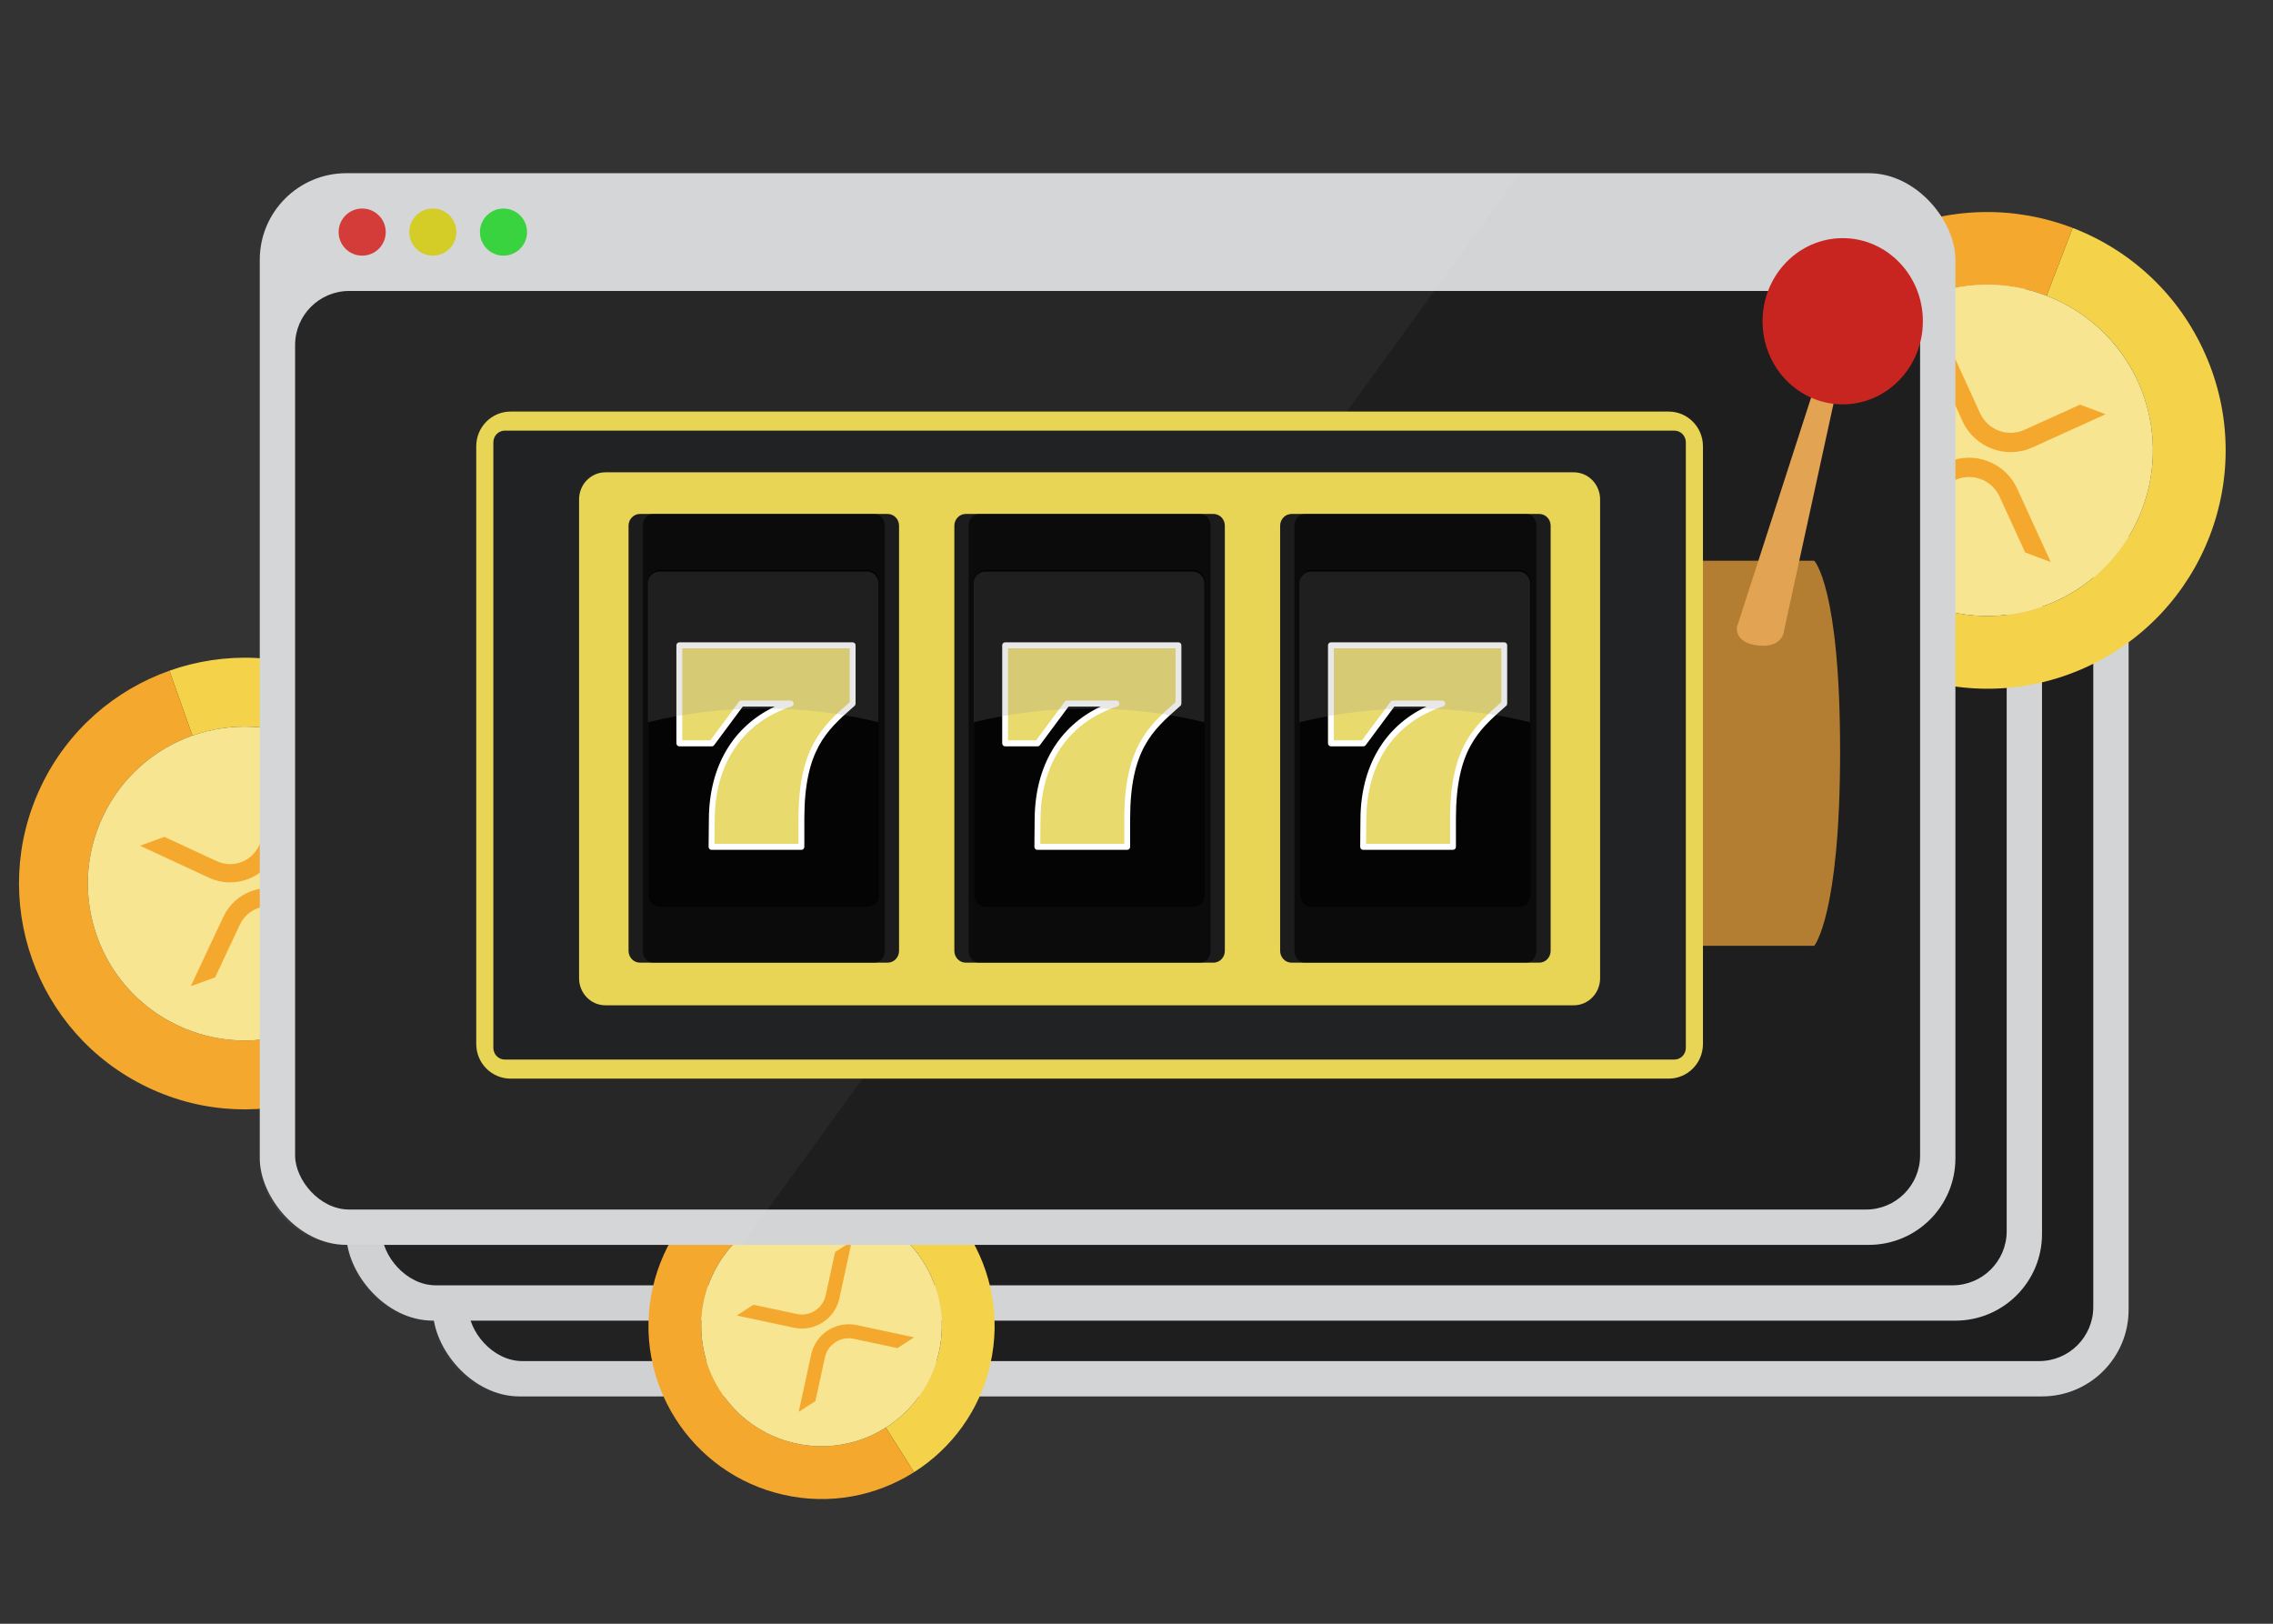 <svg width="210" height="150" viewBox="0 0 210 150" fill="none" xmlns="http://www.w3.org/2000/svg">
<rect x="0" y="0" width="210" height="150" fill="#333333" stroke="none"/>
<g clip-path="url(#clip0_1560_213)">
<rect x="40" y="30" width="156.659" height="99" rx="8" fill="#D3D4D6"/>
<rect x="43.264" y="40.879" width="150.132" height="84.857" rx="5" fill="#1E1E1E"/>
<path d="M100.655 78.956C100.296 78.834 99.57 78.718 98.851 78.718C96.687 78.718 94.4 80.402 94.4 82.567V92.796H89.469V74.625H94.157V76.431C95.242 75.107 97.284 74.265 99.448 74.265C100.168 74.265 100.533 74.387 101.131 74.387L100.655 78.956ZM106.191 65C107.873 65 109.318 66.324 109.318 68.129C109.318 69.935 107.873 71.258 106.069 71.258C104.264 71.258 102.82 69.935 102.82 68.129C102.941 66.324 104.386 65 106.191 65ZM108.593 92.796H103.661V74.625H108.593V92.796ZM123.023 74.265C120.981 74.265 119.176 74.985 117.731 76.071V74.625H112.921V101.818H117.853V91.473C119.298 92.558 120.859 93.156 122.785 93.156C125.431 93.156 128.077 91.954 129.637 90.027C131.082 88.343 131.924 86.178 131.924 83.653C131.924 78.358 127.955 74.265 123.023 74.265ZM122.425 88.703C119.42 88.703 117.378 86.66 117.378 83.653C117.378 80.646 119.42 78.602 122.425 78.602C125.071 78.602 127.114 80.89 127.114 83.653C127.114 86.538 124.949 88.703 122.425 88.703ZM156.693 66.086H161.625V92.796H156.693V66.086ZM181.469 89.905C179.664 91.948 176.78 93.156 174.013 93.156C168.599 93.156 164.515 89.429 164.515 83.653C164.515 78.602 168.002 74.15 173.415 74.15C178.463 74.15 182.072 78.358 182.072 83.415C182.072 83.897 182.072 84.379 181.95 84.861H169.203C169.44 87.386 171.489 89.191 174.135 89.191C176.177 89.191 177.86 87.99 178.707 87.148L181.469 89.905ZM176.896 81.365C176.774 79.804 175.336 78.114 173.287 78.114C171.239 78.114 169.562 79.676 169.44 81.365H176.896ZM144.909 74.265C142.866 74.265 141.062 74.985 139.617 76.071V74.625H134.929V101.818H139.861V91.473C141.306 92.558 142.866 93.156 144.793 93.156C147.439 93.156 150.085 91.954 151.645 90.027C153.09 88.343 153.931 86.178 153.931 83.653C153.809 78.358 149.841 74.265 144.909 74.265ZM144.311 88.703C141.306 88.703 139.264 86.66 139.264 83.653C139.264 80.646 141.306 78.602 144.311 78.602C146.957 78.602 148.999 80.89 148.999 83.653C148.999 86.538 146.835 88.703 144.311 88.703Z" fill="#474D55"/>
<mask id="mask0_1560_213" style="mask-type:luminance" maskUnits="SpaceOnUse" x="54" y="67" width="29" height="32">
<path d="M73.002 68.007C70.96 69.209 69.753 71.374 69.753 73.662C69.753 74.863 70.235 76.071 70.838 77.151C71.32 78.114 71.558 79.798 69.875 80.64C68.674 81.359 67.107 80.877 66.388 79.676C65.668 78.712 64.827 77.748 63.742 77.029C61.7 75.827 59.292 75.827 57.249 77.029C55.207 78.23 54 80.402 54 82.689C54 84.976 55.201 87.142 57.249 88.343C59.292 89.545 61.7 89.545 63.742 88.343C64.827 87.74 65.668 86.782 66.266 85.696C66.748 84.854 68.07 83.769 69.753 84.732C70.954 85.452 71.314 87.02 70.716 88.221C70.113 89.307 69.753 90.509 69.753 91.71C69.753 93.998 70.954 96.163 73.002 97.365C75.045 98.567 77.453 98.567 79.495 97.365C81.537 96.163 82.744 93.998 82.744 91.71C82.744 89.423 81.543 87.258 79.495 86.056C78.41 85.452 77.209 85.214 75.886 85.214C74.801 85.214 73.362 84.495 73.362 82.689C73.362 81.243 74.447 80.164 75.886 80.164C77.087 80.164 78.41 79.926 79.495 79.322C81.537 78.12 82.744 75.955 82.744 73.668C82.744 71.38 81.543 69.215 79.495 68.013C78.532 67.409 77.331 67.171 76.246 67.171C75.166 67.165 73.959 67.409 73.002 68.007Z" fill="white"/>
</mask>
<g mask="url(#mask0_1560_213)">
<path d="M68.43 52.727L98.491 82.927L68.43 113.004L38.247 82.927L68.43 52.727Z" fill="url(#paint0_linear_1560_213)"/>
</g>
<path d="M40 38C40 33.582 43.582 30 48 30H156.407L84.551 129H48C43.582 129 40 125.418 40 121V38Z" fill="#828282" fill-opacity="0.04"/>
<circle cx="49.462" cy="35.44" r="2.176" fill="#D33C38"/>
<circle cx="55.989" cy="35.44" r="2.176" fill="#D4CD28"/>
<circle cx="62.517" cy="35.44" r="2.176" fill="#38D33E"/>
<circle cx="100" cy="107" r="2" fill="black"/>
<rect x="32" y="23" width="156.659" height="99" rx="8" fill="#D3D4D6"/>
<rect x="35.264" y="33.879" width="150.132" height="84.857" rx="5" fill="#1E1E1E"/>
<path d="M92.655 71.956C92.296 71.834 91.57 71.718 90.851 71.718C88.687 71.718 86.4 73.402 86.4 75.567V85.796H81.469V67.625H86.157V69.431C87.242 68.107 89.284 67.265 91.448 67.265C92.168 67.265 92.533 67.387 93.131 67.387L92.655 71.956ZM98.191 58C99.873 58 101.318 59.324 101.318 61.129C101.318 62.935 99.873 64.258 98.069 64.258C96.264 64.258 94.82 62.935 94.82 61.129C94.942 59.324 96.386 58 98.191 58ZM100.593 85.796H95.661V67.625H100.593V85.796ZM115.023 67.265C112.981 67.265 111.176 67.985 109.731 69.071V67.625H104.921V94.818H109.853V84.473C111.298 85.558 112.859 86.156 114.785 86.156C117.431 86.156 120.077 84.954 121.637 83.027C123.082 81.343 123.924 79.178 123.924 76.653C123.924 71.358 119.955 67.265 115.023 67.265ZM114.425 81.703C111.42 81.703 109.378 79.66 109.378 76.653C109.378 73.646 111.42 71.602 114.425 71.602C117.071 71.602 119.114 73.89 119.114 76.653C119.114 79.538 116.949 81.703 114.425 81.703ZM148.693 59.086H153.625V85.796H148.693V59.086ZM173.469 82.905C171.664 84.948 168.78 86.156 166.013 86.156C160.599 86.156 156.515 82.429 156.515 76.653C156.515 71.602 160.002 67.15 165.415 67.15C170.463 67.15 174.072 71.358 174.072 76.415C174.072 76.897 174.072 77.379 173.95 77.861H161.203C161.44 80.386 163.489 82.191 166.135 82.191C168.177 82.191 169.86 80.99 170.707 80.148L173.469 82.905ZM168.896 74.365C168.774 72.804 167.336 71.114 165.287 71.114C163.239 71.114 161.562 72.676 161.44 74.365H168.896ZM136.909 67.265C134.866 67.265 133.062 67.985 131.617 69.071V67.625H126.929V94.818H131.861V84.473C133.306 85.558 134.866 86.156 136.793 86.156C139.439 86.156 142.085 84.954 143.645 83.027C145.09 81.343 145.931 79.178 145.931 76.653C145.809 71.358 141.841 67.265 136.909 67.265ZM136.311 81.703C133.306 81.703 131.264 79.66 131.264 76.653C131.264 73.646 133.306 71.602 136.311 71.602C138.957 71.602 140.999 73.89 140.999 76.653C140.999 79.538 138.835 81.703 136.311 81.703Z" fill="#474D55"/>
<mask id="mask1_1560_213" style="mask-type:luminance" maskUnits="SpaceOnUse" x="46" y="60" width="29" height="32">
<path d="M65.002 61.007C62.96 62.209 61.753 64.374 61.753 66.662C61.753 67.863 62.235 69.071 62.838 70.151C63.32 71.114 63.557 72.798 61.875 73.64C60.674 74.359 59.107 73.877 58.388 72.676C57.668 71.712 56.827 70.748 55.742 70.029C53.7 68.827 51.292 68.827 49.249 70.029C47.207 71.23 46 73.402 46 75.689C46 77.976 47.201 80.142 49.249 81.343C51.292 82.545 53.7 82.545 55.742 81.343C56.827 80.74 57.668 79.782 58.266 78.696C58.748 77.854 60.07 76.769 61.753 77.732C62.954 78.452 63.314 80.02 62.716 81.221C62.113 82.307 61.753 83.509 61.753 84.71C61.753 86.998 62.954 89.163 65.002 90.365C67.045 91.567 69.453 91.567 71.495 90.365C73.537 89.163 74.744 86.998 74.744 84.71C74.744 82.423 73.543 80.258 71.495 79.056C70.41 78.452 69.209 78.214 67.886 78.214C66.801 78.214 65.362 77.495 65.362 75.689C65.362 74.243 66.447 73.164 67.886 73.164C69.087 73.164 70.41 72.926 71.495 72.322C73.537 71.12 74.744 68.955 74.744 66.668C74.744 64.38 73.543 62.215 71.495 61.013C70.532 60.409 69.331 60.172 68.246 60.172C67.166 60.165 65.959 60.409 65.002 61.007Z" fill="white"/>
</mask>
<g mask="url(#mask1_1560_213)">
<path d="M60.43 45.727L90.491 75.927L60.43 106.004L30.247 75.927L60.43 45.727Z" fill="url(#paint1_linear_1560_213)"/>
</g>
<path d="M32 31C32 26.582 35.582 23 40 23H148.407L76.551 122H40C35.582 122 32 118.418 32 114V31Z" fill="#828282" fill-opacity="0.04"/>
<circle cx="41.462" cy="28.439" r="2.176" fill="#D33C38"/>
<circle cx="47.989" cy="28.439" r="2.176" fill="#D4CD28"/>
<circle cx="54.517" cy="28.439" r="2.176" fill="#38D33E"/>
<path d="M86.743 124.925C88.09 118.934 84.329 112.991 78.338 111.644C75.35 110.972 72.361 111.577 69.954 113.1L67.347 108.979C70.805 106.791 75.096 105.918 79.408 106.888C88.026 108.819 93.439 117.371 91.5 125.994C90.539 130.301 87.906 133.811 84.447 136L81.839 131.879C84.246 130.356 86.064 127.919 86.743 124.925Z" fill="#F4D34A"/>
<path d="M67.347 108.979L69.954 113.1C67.555 114.618 65.73 117.061 65.058 120.049C63.711 126.04 67.472 131.983 73.463 133.33C76.452 134.002 79.44 133.398 81.84 131.879L84.447 136C80.989 138.189 76.697 139.061 72.394 138.087C63.783 136.151 58.365 127.591 60.301 118.98C61.271 114.668 63.896 111.163 67.347 108.979Z" fill="#F4A82D"/>
<path d="M65.058 120.049C65.73 117.061 67.555 114.618 69.954 113.1C72.353 111.582 75.342 110.977 78.338 111.645C84.329 112.991 88.09 118.934 86.743 124.925C86.071 127.914 84.246 130.356 81.839 131.879C79.433 133.403 76.452 134.002 73.463 133.33C67.472 131.983 63.711 126.04 65.058 120.049Z" fill="#F8E592"/>
<path d="M77.155 115.662L78.696 114.666L77.552 119.935C77.138 121.842 75.254 123.058 73.344 122.652L68.07 121.528L69.613 120.532L73.619 121.386C74.201 121.509 74.807 121.397 75.306 121.075C75.805 120.753 76.156 120.247 76.283 119.665L77.155 115.662Z" fill="#F4A82D"/>
<path d="M75.334 129.433L73.791 130.43L74.943 125.128C75.358 123.221 77.241 122.004 79.151 122.411L84.457 123.541L82.915 124.537L78.876 123.677C78.294 123.554 77.688 123.665 77.189 123.987C76.691 124.309 76.339 124.816 76.212 125.397L75.334 129.433Z" fill="#F4A82D"/>
<path d="M189.822 55.585C197.545 52.149 201.018 43.11 197.582 35.386C195.868 31.533 192.744 28.728 189.084 27.322L191.492 21.055C196.752 23.076 201.242 27.099 203.715 32.658C208.666 43.764 203.668 56.772 192.55 61.718C187.003 64.196 180.962 64.172 175.702 62.151L178.11 55.884C181.77 57.291 185.956 57.295 189.822 55.585Z" fill="#F4D34A"/>
<path d="M191.492 21.055L189.084 27.322C185.435 25.92 181.237 25.911 177.384 27.626C169.66 31.062 166.187 40.101 169.623 47.824C171.337 51.678 174.461 54.482 178.11 55.884L175.702 62.151C170.442 60.13 165.951 56.107 163.49 50.553C158.551 39.451 163.554 26.431 174.655 21.493C180.214 19.02 186.244 19.038 191.492 21.055Z" fill="#F4A82D"/>
<path d="M177.384 27.626C181.237 25.911 185.435 25.92 189.084 27.322C192.733 28.724 195.856 31.528 197.582 35.386C201.018 43.11 197.545 52.149 189.822 55.585C185.968 57.299 181.77 57.291 178.11 55.884C174.449 54.478 171.337 51.678 169.623 47.824C166.187 40.101 169.66 31.062 177.384 27.626Z" fill="#F8E592"/>
<path d="M192.172 37.381L194.539 38.265L187.779 41.332C185.332 42.441 182.44 41.36 181.319 38.917L178.226 32.169L180.594 33.054L182.943 38.18C183.286 38.924 183.908 39.502 184.673 39.788C185.439 40.074 186.287 40.046 187.034 39.709L192.172 37.381Z" fill="#F4A82D"/>
<path d="M175.464 46.688L173.096 45.803L179.898 42.718C182.346 41.608 185.238 42.689 186.359 45.132L189.471 51.923L187.104 51.038L184.735 45.87C184.392 45.125 183.77 44.547 183.005 44.261C182.239 43.975 181.391 44.004 180.644 44.341L175.464 46.688Z" fill="#F4A82D"/>
<path d="M35.696 87.866C39.148 80.638 36.089 71.988 28.861 68.537C25.255 66.815 21.279 66.716 17.776 67.955L15.655 61.958C20.688 60.178 26.399 60.313 31.601 62.798C42.002 67.754 46.404 80.202 41.435 90.606C38.963 95.805 34.596 99.504 29.562 101.284L27.441 95.287C30.944 94.049 33.963 91.476 35.696 87.866Z" fill="#F4D34A"/>
<path d="M15.655 61.958L17.776 67.955C14.284 69.189 11.254 71.766 9.532 75.372C6.081 82.6 9.14 91.25 16.367 94.701C19.974 96.423 23.95 96.522 27.441 95.287L29.562 101.284C24.529 103.064 18.818 102.929 13.627 100.44C3.238 95.48 -1.168 83.021 3.793 72.632C6.277 67.43 10.633 63.734 15.655 61.958Z" fill="#F4A82D"/>
<path d="M9.532 75.372C11.254 71.766 14.284 69.189 17.776 67.955C21.267 66.72 25.243 66.819 28.861 68.537C36.089 71.988 39.148 80.638 35.696 87.866C33.974 91.472 30.944 94.049 27.441 95.287C23.938 96.526 19.974 96.423 16.367 94.701C9.139 91.25 6.081 82.6 9.532 75.372Z" fill="#F8E592"/>
<path d="M26.189 73.303L28.439 72.484L25.455 78.852C24.374 81.157 21.626 82.158 19.315 81.087L12.934 78.127L15.185 77.308L20.031 79.557C20.737 79.882 21.54 79.916 22.267 79.651C22.995 79.386 23.588 78.844 23.92 78.141L26.189 73.303Z" fill="#F4A82D"/>
<path d="M19.877 90.288L17.626 91.108L20.63 84.7C21.71 82.394 24.459 81.394 26.77 82.465L33.19 85.443L30.941 86.262L26.053 83.995C25.348 83.67 24.545 83.636 23.817 83.901C23.09 84.166 22.496 84.708 22.165 85.411L19.877 90.288Z" fill="#F4A82D"/>
<rect x="24" y="16" width="156.659" height="99" rx="8" fill="#D3D4D6"/>
<rect x="27.264" y="26.879" width="150.132" height="84.857" rx="5" fill="#1E1E1E"/>
<path d="M24 24C24 19.582 27.582 16 32 16H140.407L68.551 115H32C27.582 115 24 111.418 24 107V24Z" fill="white" fill-opacity="0.04"/>
<circle cx="33.462" cy="21.44" r="2.176" fill="#D33C38"/>
<circle cx="39.989" cy="21.44" r="2.176" fill="#D4CD28"/>
<circle cx="46.517" cy="21.44" r="2.176" fill="#38D33E"/>
<path d="M167.615 87.372H155.762V51.8H167.615C167.615 51.8 170.005 54.208 170.005 69.402C170.005 84.594 167.615 87.372 167.615 87.372Z" fill="url(#paint2_linear_1560_213)"/>
<path d="M160.471 57.938C160.471 57.938 160.252 59.263 162.104 59.584C164.506 59.999 164.773 58.496 164.773 58.496L170.482 32.318L168.891 31.882L160.471 57.938Z" fill="#E2A452"/>
<path d="M47.168 38.021H154.165C155.913 38.021 157.333 39.454 157.333 41.218V96.445C157.333 98.21 155.913 99.642 154.164 99.642H47.168C45.419 99.642 44 98.21 44 96.446V41.218C44 39.454 45.419 38.021 47.168 38.021Z" fill="#E8D555"/>
<path d="M46.636 39.782H154.697C155.28 39.782 155.753 40.267 155.753 40.865V96.8C155.753 97.397 155.28 97.882 154.698 97.882H46.636C46.053 97.882 45.58 97.397 45.58 96.799V40.865C45.58 40.267 46.053 39.782 46.636 39.782Z" fill="#212224"/>
<path d="M55.931 43.632H145.401C146.743 43.632 147.832 44.752 147.832 46.132V90.366C147.832 91.747 146.743 92.868 145.401 92.868H55.931C54.589 92.868 53.5 91.747 53.5 90.367V46.132C53.5 44.752 54.589 43.632 55.931 43.632Z" fill="#E8D555"/>
<path d="M59.126 47.478H82.006C82.589 47.478 83.062 47.965 83.062 48.564V87.844C83.062 88.444 82.589 88.93 82.006 88.93H59.127C58.544 88.93 58.071 88.444 58.071 87.844V48.564C58.071 47.965 58.544 47.478 59.126 47.478Z" fill="#1C1C1C"/>
<path d="M81.742 87.845C81.742 88.445 81.319 88.93 80.797 88.93H60.335C59.814 88.93 59.391 88.445 59.391 87.845V48.564C59.391 47.964 59.814 47.478 60.335 47.478H80.797C81.319 47.478 81.742 47.964 81.742 48.564V87.845Z" fill="url(#paint3_linear_1560_213)" fill-opacity="0.6"/>
<path d="M60.974 52.637H80.158C80.741 52.637 81.214 53.123 81.214 53.723V82.685C81.214 83.285 80.741 83.772 80.158 83.772H60.975C60.392 83.772 59.919 83.285 59.919 82.685V53.723C59.919 53.123 60.392 52.637 60.974 52.637Z" fill="url(#paint4_linear_1560_213)" fill-opacity="0.6"/>
<path d="M62.763 59.616H78.777V64.996C76.323 67.163 74.042 69.025 74.042 75.629V78.229H65.737L65.762 75.629C65.812 69.866 68.886 66.347 73.051 64.996H68.489L65.762 68.668H62.763V59.616Z" fill="url(#paint5_linear_1560_213)"/>
<path d="M74.042 78.507H65.737C65.665 78.507 65.596 78.478 65.545 78.425C65.494 78.372 65.466 78.301 65.467 78.226L65.492 75.626C65.533 70.78 67.735 67.083 71.591 65.274H68.623L65.977 68.837C65.926 68.905 65.846 68.946 65.762 68.946H62.762C62.613 68.946 62.492 68.821 62.492 68.668V59.616C62.492 59.462 62.613 59.338 62.762 59.338H78.777C78.926 59.338 79.047 59.462 79.047 59.616V64.996C79.047 65.077 79.013 65.154 78.953 65.207L78.79 65.351C76.387 67.469 74.312 69.298 74.312 75.629V78.229C74.312 78.383 74.191 78.507 74.042 78.507ZM66.01 77.951H73.772V75.629C73.772 69.043 76.039 67.044 78.439 64.928L78.507 64.868V59.894H63.032V68.39H65.628L68.274 64.827C68.325 64.758 68.405 64.718 68.489 64.718H73.05C73.184 64.718 73.297 64.818 73.317 64.954C73.338 65.09 73.259 65.22 73.132 65.261C68.664 66.71 66.076 70.49 66.032 75.631L66.01 77.951Z" fill="white"/>
<path style="mix-blend-mode:screen" opacity="0.2" d="M70.513 65.459C66.732 65.459 63.133 65.908 59.865 66.719V53.887C59.865 53.287 60.338 52.801 60.921 52.801H80.104C80.688 52.801 81.16 53.287 81.16 53.887V66.719C77.892 65.908 74.293 65.459 70.513 65.459Z" fill="url(#paint6_linear_1560_213)"/>
<path d="M89.227 47.478H112.106C112.689 47.478 113.162 47.965 113.162 48.564V87.844C113.162 88.444 112.688 88.93 112.106 88.93H89.227C88.644 88.93 88.171 88.444 88.171 87.845V48.564C88.171 47.965 88.644 47.478 89.227 47.478Z" fill="#1C1C1C"/>
<path d="M111.842 87.845C111.842 88.445 111.419 88.93 110.898 88.93H90.435C89.914 88.93 89.491 88.445 89.491 87.845V48.564C89.491 47.964 89.914 47.478 90.435 47.478H110.898C111.419 47.478 111.842 47.964 111.842 48.564V87.845Z" fill="url(#paint7_linear_1560_213)" fill-opacity="0.6"/>
<path d="M91.074 52.637H110.258C110.841 52.637 111.314 53.123 111.314 53.723V82.685C111.314 83.285 110.841 83.772 110.258 83.772H91.074C90.492 83.772 90.019 83.285 90.019 82.686V53.723C90.019 53.123 90.492 52.637 91.074 52.637Z" fill="url(#paint8_linear_1560_213)" fill-opacity="0.6"/>
<path d="M92.862 59.616H108.877V64.996C106.423 67.163 104.142 69.025 104.142 75.629V78.229H95.837L95.862 75.629C95.911 69.866 98.985 66.347 103.15 64.996H98.589L95.862 68.668H92.862V59.616Z" fill="url(#paint9_linear_1560_213)"/>
<path d="M104.142 78.507H95.837C95.765 78.507 95.696 78.478 95.645 78.425C95.594 78.372 95.566 78.301 95.567 78.226L95.591 75.626C95.633 70.78 97.835 67.083 101.69 65.274H98.722L96.076 68.837C96.025 68.905 95.946 68.946 95.862 68.946H92.862C92.713 68.946 92.592 68.821 92.592 68.668V59.616C92.592 59.462 92.713 59.338 92.862 59.338H108.877C109.027 59.338 109.147 59.462 109.147 59.616V64.996C109.147 65.077 109.113 65.154 109.053 65.207L108.891 65.35C106.488 67.469 104.412 69.298 104.412 75.629V78.229C104.412 78.383 104.291 78.507 104.142 78.507ZM96.11 77.951H103.872V75.629C103.872 69.043 106.139 67.044 108.539 64.928L108.607 64.868V59.894H93.132V68.39H95.728L98.374 64.827C98.425 64.758 98.505 64.718 98.589 64.718H103.15C103.283 64.718 103.397 64.818 103.417 64.954C103.438 65.09 103.359 65.22 103.231 65.261C98.764 66.71 96.176 70.49 96.132 75.631L96.11 77.951Z" fill="white"/>
<path style="mix-blend-mode:screen" opacity="0.2" d="M100.612 65.459C96.832 65.459 93.233 65.908 89.964 66.719V53.887C89.964 53.287 90.437 52.801 91.02 52.801H110.204C110.787 52.801 111.26 53.287 111.26 53.887V66.719C107.992 65.908 104.393 65.459 100.612 65.459Z" fill="url(#paint10_linear_1560_213)"/>
<path d="M119.327 47.478H142.207C142.789 47.478 143.262 47.965 143.262 48.564V87.844C143.262 88.444 142.789 88.93 142.206 88.93H119.327C118.745 88.93 118.271 88.444 118.271 87.844V48.564C118.271 47.965 118.745 47.478 119.327 47.478Z" fill="#1C1C1C"/>
<path d="M141.942 87.845C141.942 88.445 141.519 88.93 140.998 88.93H120.535C120.014 88.93 119.591 88.445 119.591 87.845V48.564C119.591 47.964 120.014 47.478 120.535 47.478H140.998C141.519 47.478 141.942 47.964 141.942 48.564V87.845Z" fill="url(#paint11_linear_1560_213)" fill-opacity="0.6"/>
<path d="M121.175 52.637H140.358C140.941 52.637 141.414 53.123 141.414 53.722V82.685C141.414 83.285 140.941 83.772 140.358 83.772H121.174C120.592 83.772 120.119 83.285 120.119 82.686V53.723C120.119 53.123 120.592 52.637 121.175 52.637Z" fill="url(#paint12_linear_1560_213)" fill-opacity="0.6"/>
<path d="M122.962 59.616H138.977V64.996C136.523 67.163 134.242 69.025 134.242 75.629V78.229H125.937L125.962 75.629C126.011 69.866 129.086 66.347 133.25 64.996H128.689L125.962 68.668H122.962V59.616Z" fill="url(#paint13_linear_1560_213)"/>
<path d="M134.242 78.507H125.937C125.865 78.507 125.796 78.478 125.745 78.425C125.695 78.372 125.666 78.301 125.667 78.226L125.691 75.626C125.733 70.78 127.935 67.083 131.791 65.274H128.822L126.176 68.837C126.125 68.905 126.046 68.946 125.962 68.946H122.962C122.813 68.946 122.692 68.821 122.692 68.668V59.616C122.692 59.462 122.813 59.338 122.962 59.338H138.977C139.126 59.338 139.247 59.462 139.247 59.616V64.996C139.247 65.077 139.213 65.154 139.154 65.207L138.99 65.35C136.588 67.469 134.512 69.298 134.512 75.629V78.229C134.512 78.383 134.391 78.507 134.242 78.507ZM126.21 77.951H133.972V75.629C133.972 69.043 136.239 67.044 138.639 64.928L138.706 64.868V59.894H123.233V68.39H125.828L128.474 64.827C128.526 64.758 128.604 64.718 128.689 64.718H133.25C133.384 64.718 133.497 64.818 133.517 64.954C133.537 65.09 133.459 65.22 133.332 65.261C128.864 66.71 126.277 70.49 126.232 75.631L126.21 77.951Z" fill="white"/>
<path style="mix-blend-mode:screen" opacity="0.2" d="M130.712 65.459C126.932 65.459 123.333 65.908 120.064 66.719V53.887C120.064 53.287 120.537 52.801 121.121 52.801H140.304C140.888 52.801 141.361 53.287 141.361 53.887V66.719C138.092 65.908 134.493 65.459 130.712 65.459Z" fill="url(#paint14_linear_1560_213)"/>
<ellipse cx="170.246" cy="29.677" rx="7.406" ry="7.677" fill="#C82521"/>
</g>
<defs>
<linearGradient id="paint0_linear_1560_213" x1="59.762" y1="74.253" x2="81.381" y2="95.86" gradientUnits="SpaceOnUse">
<stop stop-color="#11AAE2"/>
<stop offset="0.594" stop-color="#0880B7"/>
<stop offset="1" stop-color="#016197"/>
</linearGradient>
<linearGradient id="paint1_linear_1560_213" x1="51.762" y1="67.253" x2="73.381" y2="88.86" gradientUnits="SpaceOnUse">
<stop stop-color="#11AAE2"/>
<stop offset="0.594" stop-color="#0880B7"/>
<stop offset="1" stop-color="#016197"/>
</linearGradient>
<linearGradient id="paint2_linear_1560_213" x1="156.502" y1="43.391" x2="165.217" y2="86.966" gradientUnits="SpaceOnUse">
<stop offset="0.175" stop-color="#B47E32"/>
<stop offset="0.7" stop-color="#E7A247"/>
<stop offset="1" stop-color="#FAE274"/>
</linearGradient>
<linearGradient id="paint3_linear_1560_213" x1="70.566" y1="47.478" x2="70.566" y2="88.93" gradientUnits="SpaceOnUse">
<stop offset="1"/>
<stop offset="1" stop-color="#2F2F2F"/>
</linearGradient>
<linearGradient id="paint4_linear_1560_213" x1="70.566" y1="52.637" x2="70.566" y2="83.772" gradientUnits="SpaceOnUse">
<stop offset="1"/>
<stop offset="1" stop-color="#2F2F2F"/>
</linearGradient>
<linearGradient id="paint5_linear_1560_213" x1="70.77" y1="59.616" x2="70.77" y2="78.229" gradientUnits="SpaceOnUse">
<stop stop-color="#E9DA6E"/>
<stop offset="1" stop-color="#CB8E42"/>
</linearGradient>
<linearGradient id="paint6_linear_1560_213" x1="70.513" y1="165.049" x2="70.513" y2="165.049" gradientUnits="SpaceOnUse">
<stop offset="0.097" stop-color="white"/>
<stop offset="0.409" stop-color="#DEDDDD"/>
<stop offset="1" stop-color="#231F20"/>
</linearGradient>
<linearGradient id="paint7_linear_1560_213" x1="100.666" y1="47.478" x2="100.666" y2="88.93" gradientUnits="SpaceOnUse">
<stop offset="1"/>
<stop offset="1" stop-color="#2F2F2F"/>
</linearGradient>
<linearGradient id="paint8_linear_1560_213" x1="100.666" y1="52.637" x2="100.666" y2="83.772" gradientUnits="SpaceOnUse">
<stop offset="1"/>
<stop offset="1" stop-color="#2F2F2F"/>
</linearGradient>
<linearGradient id="paint9_linear_1560_213" x1="100.87" y1="59.616" x2="100.87" y2="78.229" gradientUnits="SpaceOnUse">
<stop stop-color="#E9DA6E"/>
<stop offset="1" stop-color="#CB8E42"/>
</linearGradient>
<linearGradient id="paint10_linear_1560_213" x1="100.612" y1="165.049" x2="100.612" y2="165.049" gradientUnits="SpaceOnUse">
<stop offset="0.097" stop-color="white"/>
<stop offset="0.409" stop-color="#DEDDDD"/>
<stop offset="1" stop-color="#231F20"/>
</linearGradient>
<linearGradient id="paint11_linear_1560_213" x1="130.766" y1="47.478" x2="130.766" y2="88.93" gradientUnits="SpaceOnUse">
<stop offset="1"/>
<stop offset="1" stop-color="#2F2F2F"/>
</linearGradient>
<linearGradient id="paint12_linear_1560_213" x1="130.766" y1="52.637" x2="130.766" y2="83.772" gradientUnits="SpaceOnUse">
<stop offset="1"/>
<stop offset="1" stop-color="#2F2F2F"/>
</linearGradient>
<linearGradient id="paint13_linear_1560_213" x1="130.969" y1="59.616" x2="130.969" y2="78.229" gradientUnits="SpaceOnUse">
<stop stop-color="#E9DA6E"/>
<stop offset="1" stop-color="#CB8E42"/>
</linearGradient>
<linearGradient id="paint14_linear_1560_213" x1="130.713" y1="165.049" x2="130.713" y2="165.049" gradientUnits="SpaceOnUse">
<stop offset="0.097" stop-color="white"/>
<stop offset="0.409" stop-color="#DEDDDD"/>
<stop offset="1" stop-color="#231F20"/>
</linearGradient>
<clipPath id="clip0_1560_213">
<rect width="210" height="150" fill="white"/>
</clipPath>
</defs>
</svg>

